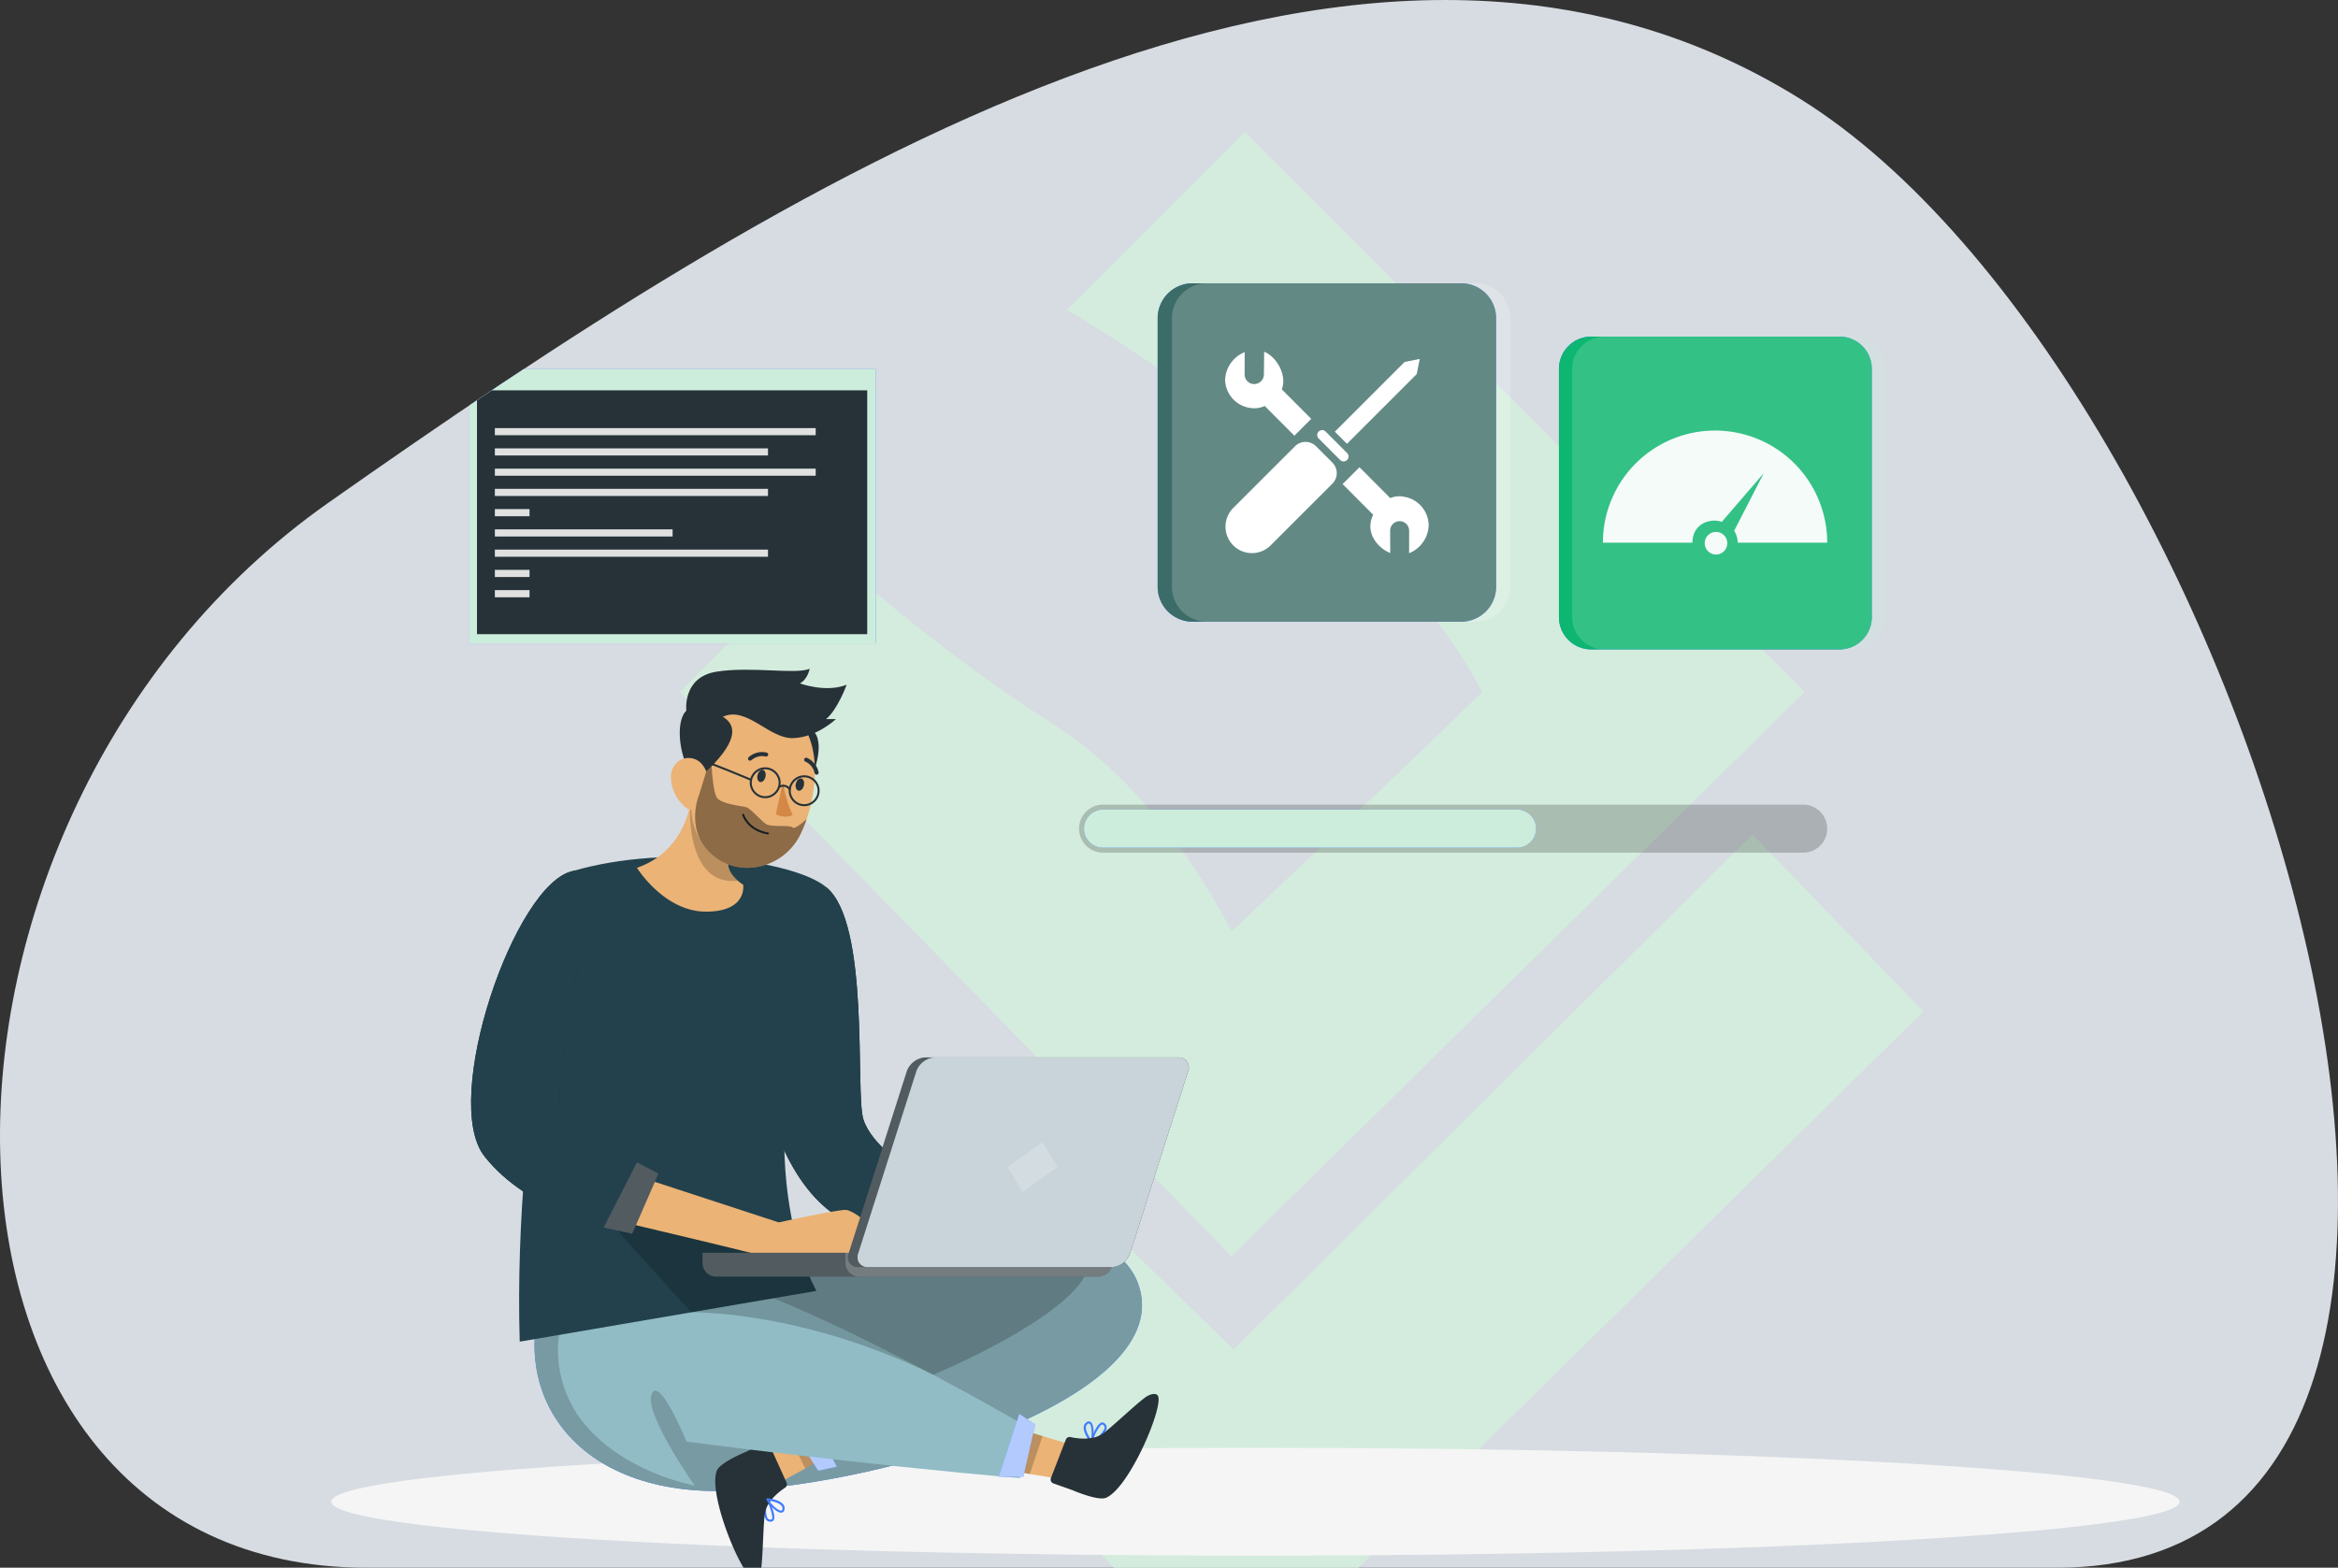 <svg xmlns="http://www.w3.org/2000/svg" xmlns:xlink="http://www.w3.org/1999/xlink" width="649.934" height="435.898" viewBox="0 0 649.934 435.898"><rect x="0" y="0" width="649.934" height="435.898" fill="#333333" stroke="none"/><defs><style>.a{fill:#d6dce2;}.ac,.b{fill:none;}.c{clip-path:url(#a);}.d{fill:#d4ecdd;}.e{clip-path:url(#b);}.f{clip-path:url(#c);}.g{fill:#f5f5f5;}.h{opacity:0.2;}.ad,.h,.k,.u{isolation:isolate;}.i{clip-path:url(#e);}.j{fill:#407bff;}.l{clip-path:url(#f);}.m{fill:#cdeddc;}.n{fill:#263238;}.o{clip-path:url(#h);}.p{fill:#22414c;}.q{clip-path:url(#i);}.r{fill:#789aa3;}.s{fill:#ebb376;}.t{clip-path:url(#j);}.u{opacity:0.6;}.v{clip-path:url(#k);}.w{fill:#fff;}.x{clip-path:url(#l);}.y{fill:#91bcc6;}.z{clip-path:url(#m);}.aa{clip-path:url(#n);}.ab{fill:#d58745;}.ac{stroke:#263238;stroke-linecap:round;stroke-linejoin:round;stroke-width:0.557px;}.ad{opacity:0.4;}.ae{clip-path:url(#o);}.af{clip-path:url(#p);}.ag{clip-path:url(#q);}.ah{clip-path:url(#r);}.ai{clip-path:url(#s);}.aj{clip-path:url(#t);}.ak{clip-path:url(#u);}.al{clip-path:url(#v);}.am{fill:#c8d4d9;}.an{clip-path:url(#w);}.ao{clip-path:url(#y);}.ap{fill:#0db671;}.aq{clip-path:url(#ac);}.ar{fill:#3c6c67;}.as{clip-path:url(#ag);}.at{fill:#e0e0e0;}</style><clipPath id="a"><path class="a" d="M-4907.642,160.9c-132.584,0-135.518-208.322-10.53-296.191s284.687-189.626,409-112.24S-4283.4,160.9-4437.709,160.9Z" transform="translate(1051.627 546.121)"></path></clipPath><clipPath id="b"><rect class="b" width="513.829" height="360.297"></rect></clipPath><clipPath id="c"><rect class="b" width="513.829" height="360.296"></rect></clipPath><clipPath id="e"><rect class="b" width="207.976" height="13.346"></rect></clipPath><clipPath id="f"><rect class="b" width="125.773" height="10.6"></rect></clipPath><clipPath id="h"><rect class="b" width="36.463" height="94.086"></rect></clipPath><clipPath id="i"><rect class="b" width="168.871" height="73.26"></rect></clipPath><clipPath id="j"><rect class="b" width="23.731" height="21.448"></rect></clipPath><clipPath id="k"><rect class="b" width="13.37" height="17.527"></rect></clipPath><clipPath id="l"><rect class="b" width="22.787" height="16.752"></rect></clipPath><clipPath id="m"><rect class="b" width="10.13" height="17.5"></rect></clipPath><clipPath id="n"><rect class="b" width="14.762" height="19.832"></rect></clipPath><clipPath id="o"><rect class="b" width="31.004" height="28.25"></rect></clipPath><clipPath id="p"><rect class="b" width="138.073" height="47.821"></rect></clipPath><clipPath id="q"><rect class="b" width="46.111" height="99.21"></rect></clipPath><clipPath id="r"><rect class="b" width="15.238" height="19.876"></rect></clipPath><clipPath id="s"><rect class="b" width="113.955" height="6.625"></rect></clipPath><clipPath id="t"><rect class="b" width="74.203" height="6.625"></rect></clipPath><clipPath id="u"><rect class="b" width="94.694" height="58.303"></rect></clipPath><clipPath id="v"><rect class="b" width="92.044" height="58.303"></rect></clipPath><clipPath id="w"><rect class="b" width="13.956" height="13.8"></rect></clipPath><clipPath id="y"><rect class="b" width="86.97" height="86.97"></rect></clipPath><clipPath id="ac"><rect class="b" width="94.079" height="94.079"></rect></clipPath><clipPath id="ag"><rect class="b" width="112.959" height="76.229"></rect></clipPath></defs><g transform="translate(3957.935 -271.12)"><path class="a" d="M-4907.642,160.9c-132.584,0-135.518-208.322-10.53-296.191s284.687-189.626,409-112.24S-4283.4,160.9-4437.709,160.9Z" transform="translate(1051.627 546.121)"></path><g class="c"><g transform="translate(-4720.753 -1515.35)"><path class="d" d="M40.814,317.282l46.443-43.664L153.9,338.486,298.147,195.3l47.488,49.191L153.9,433.339ZM0,155.676l39.756-40.168s31.159,28.39,63.471,48.772c32.32,20.366,50.059,58.036,50.059,58.036s50.337-47.547,69.724-66.64C192.575,97.785,107.543,49.48,107.543,49.48L157.011,0,312.637,155.676,153.286,312.545Z" transform="translate(951.847 1823.193)"></path><g transform="translate(854.896 1865.24)"><g class="e"><g transform="translate(0 0.001)"><g class="f"><path class="g" d="M513.829,259.352c0,8.287-115.024,15-256.914,15S0,267.639,0,259.352s115.024-15,256.914-15,256.914,6.718,256.914,15" transform="translate(0 79.426)"></path></g></g><g transform="translate(0 0.001)"><g class="f"><g class="h" transform="translate(207.887 144.956)"><g class="i"><path d="M358.193,122.743H163.562a6.673,6.673,0,1,1,0-13.346H358.193a6.673,6.673,0,0,1,0,13.346" transform="translate(-156.889 -109.397)"></path></g></g><path class="j" d="M163.236,121.033a5.3,5.3,0,1,1,0-10.6H278.313a5.3,5.3,0,1,1,0,10.6Z" transform="translate(51.323 35.896)"></path><g class="k" transform="translate(209.212 146.329)"><g class="l"><path class="m" d="M163.236,121.033a5.3,5.3,0,1,1,0-10.6H278.313a5.3,5.3,0,1,1,0,10.6Z" transform="translate(-157.889 -110.433)"></path></g></g></g></g><g transform="translate(0 0.001)"><g class="f"><path class="n" d="M107.216,126.694c12.348,9.923,8.042,57.294,10.361,64.582s12.257,13.273,12.257,13.273l-13.865,16.232s-11.593-2.01-20.4-20.892,11.643-73.195,11.643-73.195" transform="translate(30.351 41.182)"></path><g class="k" transform="translate(123.722 167.876)"><g class="o"><path class="p" d="M107.216,126.694c12.348,9.923,8.042,57.294,10.361,64.582s12.257,13.273,12.257,13.273l-13.865,16.232s-11.593-2.01-20.4-20.892,11.643-73.195,11.643-73.195" transform="translate(-93.371 -126.694)"></path></g></g><path class="j" d="M110.586,207.477s88.739-24.765,99.887,6.379-69.419,55.973-114.008,57.493S33.684,241.6,46.834,211.886Z" transform="translate(13.863 64.407)"></path><g class="k" transform="translate(56.511 262.549)"><g class="q"><path class="r" d="M110.586,207.477s88.739-24.765,99.887,6.379-69.419,55.973-114.008,57.493S33.684,241.6,46.834,211.886Z" transform="translate(-42.648 -198.143)"></path></g></g><path class="j" d="M159.661,244.591a.29.29,0,0,1-.327-.017.227.227,0,0,1-.078-.276c.146-.5,1.622-4.783,3.115-5.234a.929.929,0,0,1,.89.261,1.521,1.521,0,0,1,.53,1.438,3.979,3.979,0,0,1-1.4,2.014,16.223,16.223,0,0,1-2.732,1.814m.383-.823a6.4,6.4,0,0,0,3.178-3.061.974.974,0,0,0-.379-.982.318.318,0,0,0-.35-.1,1,1,0,0,0-.343.2,12.4,12.4,0,0,0-2.106,3.945" transform="translate(51.761 77.7)"></path><path class="j" d="M160.03,244.716a.242.242,0,0,1-.277-.081c-.139-.119-2.2-2.718-1.859-4.472a1.654,1.654,0,0,1,.71-1.075.956.956,0,0,1,1.189-.111c1.077.758.946,4.236.417,5.555l-.038.131a.273.273,0,0,1-.142.053m-1.17-5.094a1.093,1.093,0,0,0-.356.624c-.215,1.109.819,2.775,1.378,3.571.339-1.484.229-3.923-.4-4.362-.069-.036-.2-.138-.515.086Z" transform="translate(51.313 77.63)"></path><path class="j" d="M91.451,255.181a.29.29,0,0,1,.241-.223.229.229,0,0,1,.252.138c.253.451,2.283,4.507,1.558,5.889a.925.925,0,0,1-.808.453,1.517,1.517,0,0,1-1.4-.628,3.965,3.965,0,0,1-.461-2.408,16.16,16.16,0,0,1,.616-3.221m.319.849a6.385,6.385,0,0,0-.036,4.411.971.971,0,0,0,.966.417.32.32,0,0,0,.318-.178,1.012,1.012,0,0,0,.1-.387,12.409,12.409,0,0,0-1.346-4.264" transform="translate(29.517 82.874)"></path><path class="s" d="M113.219,232.5l-15.7,11.515-7.542,5.528,4.927,8.592,7.654-4.186,18.694-10.224Z" transform="translate(29.247 75.576)"></path><path class="n" d="M100.389,254.387l-4.737-10.456a1.136,1.136,0,0,0-1.533-.551l-5.108,2.5S81.9,248.758,81,251.069c-2.609,6.753,7.277,30.149,10.363,30.153,1.129,0,1.8-1.748,1.957-2.863.5-3.543.584-12.452,1.038-15.4.531-3.449,4.018-6.1,5.628-7.161a1.125,1.125,0,0,0,.4-1.409" transform="translate(26.19 79.074)"></path><path class="j" d="M91.319,255.089a.242.242,0,0,1,.252-.142c.183-.015,3.48.333,4.495,1.8a1.653,1.653,0,0,1,.272,1.259.959.959,0,0,1-.753.928c-1.295.239-3.688-2.288-4.26-3.588l-.068-.119a.272.272,0,0,1,.062-.139m4.457,2.728a1.089,1.089,0,0,0-.2-.692c-.643-.929-2.555-1.356-3.515-1.515.823,1.281,2.642,2.91,3.4,2.765.074-.024.236-.045.3-.429Z" transform="translate(29.664 82.871)"></path><g class="h" transform="translate(126.763 308.078)"><g class="t"><path d="M111.369,232.5l-15.7,11.515,5.038,9.934L119.4,243.727Z" transform="translate(-95.666 -232.502)"></path></g></g><path class="j" d="M104.187,253.478l5.165-1.147-8.584-16.379-4.786,4.887Z" transform="translate(31.2 76.697)"></path><g class="u" transform="translate(127.182 312.648)"><g class="v"><path class="w" d="M104.187,253.478l5.165-1.147-8.584-16.379-4.786,4.887Z" transform="translate(-95.982 -235.951)"></path></g></g><path class="s" d="M132.041,250.8l19.213,3.162,9.228,1.52,2.691-9.531-8.347-2.537-20.383-6.2Z" transform="translate(42.921 77.106)"></path><path class="n" d="M155.154,245.741,151,256.441a1.135,1.135,0,0,0,.68,1.481l5.361,1.9s7.031,3.069,9.307,2.09c6.651-2.859,16.447-26.294,14.291-28.5-.788-.808-2.508-.062-3.415.606-2.882,2.123-9.306,8.295-11.731,10.036-2.836,2.035-7.171,1.4-9.053.991a1.123,1.123,0,0,0-1.285.7" transform="translate(49.058 75.756)"></path><g class="h" transform="translate(174.962 314.317)"><g class="x"><path d="M132.041,250.8l19.213,3.162,3.572-10.549-20.383-6.2Z" transform="translate(-132.041 -237.211)"></path></g></g><path class="y" d="M178.979,251.645S99.1,204.533,72.075,205.786s-29.394,28.158-18.242,43.072,31.746,18.548,31.746,18.548-14.02-19.815-11.993-25.389,9.754,13.175,9.754,13.175,49.488,6.481,92.6,10.134Z" transform="translate(15.461 66.883)"></path><path class="j" d="M150.179,240.206l-4.434-2.98-5.7,17.5h6.84Z" transform="translate(45.524 77.111)"></path><g class="u" transform="translate(185.573 314.337)"><g class="z"><path class="w" d="M150.179,240.206l-4.434-2.98-5.7,17.5h6.84Z" transform="translate(-140.049 -237.226)"></path></g></g><path class="p" d="M122.044,241.041c-14.447-27.826-9.85-70.158,2.71-112.284-8.741-7.3-43.639-12.234-70.281-4.492,0,0-16.885,62.561-14.891,130.885Z" transform="translate(12.813 39.119)"></path><path class="s" d="M83.326,140.1c-11.621,0-19.187-12.191-19.187-12.191,15.238-5.34,15.291-21.426,15.291-21.426l5.87,5.737,8.361,8.189c-6.957,4.929-3.67,9.2-1.458,11.091a10.175,10.175,0,0,0,1.458,1.087s1.285,7.513-10.335,7.513" transform="translate(20.849 34.612)"></path><g class="h" transform="translate(99.748 146.366)"><g class="aa"><path d="M88.583,130.207c-14.258,1.6-13.29-19.743-13.29-19.743a36.3,36.3,0,0,1,6.387.464l8.361,8.189c-6.957,4.929-3.67,9.2-1.458,11.091" transform="translate(-75.278 -110.461)"></path></g></g><path class="n" d="M94.533,94.93c-5.4,2.237-4.369,8.131,4.59,18.869,5.516-4.749,8.5-15.56,5.61-19.031s-5.5-1.768-10.2.162" transform="translate(29.657 30.153)"></path><path class="s" d="M107.613,120.538a.1.1,0,0,1-.013.04,37.678,37.678,0,0,1-1.723,4.214c-5.327,10.852-20.644,12.959-27.429,2.226-.026-.04-.053-.066-.079-.106-4.479-7.222-2.8-13.966-.928-25.653A16.161,16.161,0,0,1,102.67,90.42c8.891,6.175,8.361,20.141,4.942,30.119" transform="translate(24.547 28.441)"></path><path class="n" d="M89.44,103.545c-.209.938.121,1.811.733,1.945s1.271-.506,1.48-1.444-.109-1.8-.716-1.952-1.226.542-1.5,1.451" transform="translate(29.053 33.179)"></path><path class="n" d="M97.486,105.359c-.209.939.121,1.813.734,1.945s1.281-.5,1.5-1.451-.121-1.81-.734-1.944-1.288.513-1.5,1.45" transform="translate(31.668 33.77)"></path><path class="ab" d="M95.258,104.744a34.351,34.351,0,0,0,2.685,9.03c-2.042,1.169-4.675-.172-4.675-.172Z" transform="translate(30.318 34.047)"></path><path class="n" d="M87.911,100.735a.545.545,0,0,1-.333-.155.571.571,0,0,1,.054-.8,5.579,5.579,0,0,1,5-1.268.544.544,0,0,1,.392.663l-.012.038a.585.585,0,0,1-.7.38,4.451,4.451,0,0,0-3.933,1.041.586.586,0,0,1-.466.1" transform="translate(28.424 31.973)"></path><path class="n" d="M102.564,104.264a.589.589,0,0,1-.433-.425,4.493,4.493,0,0,0-2.541-3.189.567.567,0,0,1,.376-1.071,5.633,5.633,0,0,1,3.26,4,.558.558,0,0,1-.409.674h-.008a.63.63,0,0,1-.244.008" transform="translate(32.252 32.358)"></path><path class="n" d="M85.108,91.746c4.974,3.057,3.011,8.718-7.538,17.883-4.7-5.565-5.927-16.728-2.507-19.673s5.7-.868,10.045,1.79" transform="translate(23.766 28.772)"></path><path class="s" d="M71.269,105.316a11.262,11.262,0,0,0,3.749,7.738c2.969,2.59,6.142.342,6.739-3.342.535-3.322-.372-8.679-4.031-9.849s-6.656,1.8-6.457,5.453" transform="translate(23.164 32.376)"></path><path class="ac" d="M86.415,111.524s1.224,4.211,6.866,5.188" transform="translate(28.09 36.251)"></path><circle class="ac" cx="4.016" cy="4.016" r="4.016" transform="translate(116.623 134.853)"></circle><circle class="ac" cx="4.016" cy="4.016" r="4.016" transform="translate(127.453 137.076)"></circle><path class="ac" d="M94.076,105.682a2.126,2.126,0,0,1,2.8.745" transform="translate(30.58 34.27)"></path><path class="ac" d="M91.431,105.49s-11.516-4.847-13.667-5.327" transform="translate(25.278 32.558)"></path><path class="n" d="M74.513,92.6s-1.194-9.358,8.356-10.9,22.056.844,25.919-.812c0,0-.517,2.963-2.736,4.067,0,0,7.285,2.686,13.027.367,0,0-2.5,6.9-5.716,9.551H116.1s-5.434,5.19-12.047,5.3-12.838-9-19.387-5.934S74.513,92.6,74.513,92.6" transform="translate(24.206 26.289)"></path><g class="ad" transform="translate(101.156 134.271)"><g class="ae"><path d="M107.345,116.041a.1.1,0,0,1-.013.04,37.674,37.674,0,0,1-1.723,4.214c-5.327,10.852-20.644,12.959-27.429,2.226-.026-.04-.053-.066-.079-.106-3.5-6.215-.7-13-.7-13l2.041-6.612,1.484-1.471s.344,6.718,1.391,8.613,7.01,2.451,8.229,2.783,4.108,3.776,5.539,4.7,6.678.159,7.3.928,3.962-2.319,3.962-2.319" transform="translate(-76.34 -101.333)"></path></g></g><g class="h" transform="translate(72.584 255.646)"><g class="af"><path d="M54.778,192.933,82.254,223.4s30.38-.676,67.267,17.353c0,0,39.582-16.35,43.218-29.932s-83.092-3.975-83.092-3.975Z" transform="translate(-54.777 -192.933)"></path></g></g><path class="s" d="M61.939,186.183,106,200.593s15.735-3.478,18.551-3.478,13.685,8.839,7.536,11.926-22.939,3.478-24.761,2.484S56.639,199.1,56.639,199.1Z" transform="translate(18.411 60.519)"></path><path class="n" d="M57.748,123.315c9.97-1.933-7.326,58.8-3.094,67.749s20.8,14.6,20.8,14.6L67.832,222.48s-22.526-4.252-34.783-19.822,8.431-76.187,24.7-79.343" transform="translate(9.537 40.069)"></path><g class="k" transform="translate(38.877 163.339)"><g class="ag"><path class="p" d="M57.748,123.315c9.97-1.933-7.326,58.8-3.094,67.749s20.8,14.6,20.8,14.6L67.832,222.48s-22.526-4.252-34.783-19.822,8.431-76.187,24.7-79.343" transform="translate(-29.339 -123.27)"></path></g></g><path class="n" d="M66.414,184.433,57.139,202.6l7.95,1.711,7.288-16.729Z" transform="translate(18.574 59.95)"></path><g class="h" transform="translate(75.712 244.383)"><g class="ah"><path class="w" d="M66.414,184.433,57.139,202.6l7.95,1.711,7.288-16.729Z" transform="translate(-57.139 -184.433)"></path></g></g><path class="n" d="M77.889,203.433v2.889a3.749,3.749,0,0,0,3.582,3.737H187.992a3.992,3.992,0,0,0,3.852-3.737v-2.889Z" transform="translate(25.319 66.126)"></path><g class="h" transform="translate(103.207 269.56)"><g class="ai"><path class="w" d="M77.889,203.433v2.889a3.749,3.749,0,0,0,3.582,3.737H187.992a3.992,3.992,0,0,0,3.852-3.737v-2.889Z" transform="translate(-77.889 -203.433)"></path></g></g><g class="h" transform="translate(142.959 269.56)"><g class="aj"><path class="w" d="M107.889,203.433v2.889a3.77,3.77,0,0,0,3.595,3.737H178.24a3.992,3.992,0,0,0,3.852-3.737v-2.889Z" transform="translate(-107.889 -203.433)"></path></g></g><path class="n" d="M111.31,220.736h70.374a5.738,5.738,0,0,0,5.115-3.776l16.139-50.624a2.8,2.8,0,0,0-2.7-3.9H129.861a5.865,5.865,0,0,0-5.115,3.9L108.607,216.9a2.754,2.754,0,0,0,2.7,3.84" transform="translate(35.245 52.799)"></path><g class="h" transform="translate(143.67 215.232)"><g class="ak"><path class="w" d="M111.31,220.736h70.374a5.738,5.738,0,0,0,5.115-3.776l16.139-50.624a2.8,2.8,0,0,0-2.7-3.9H129.861a5.865,5.865,0,0,0-5.115,3.9L108.607,216.9a2.754,2.754,0,0,0,2.7,3.84" transform="translate(-108.425 -162.433)"></path></g></g><g class="k" transform="translate(146.32 215.232)"><g class="al"><path class="am" d="M113.31,220.736h67.724a5.738,5.738,0,0,0,5.115-3.776l16.139-50.624a2.8,2.8,0,0,0-2.7-3.9H131.86a5.865,5.865,0,0,0-5.115,3.9L110.607,216.9a2.754,2.754,0,0,0,2.7,3.84" transform="translate(-110.425 -162.433)"></path></g></g><g class="h" transform="translate(187.969 238.831)"><g class="an"><path class="w" d="M151.6,180.243l-9.743,6.9,4.212,6.9,9.743-6.9Z" transform="translate(-141.857 -180.243)"></path></g></g></g></g><g transform="translate(0 0.001)"><g class="f"><g class="k" transform="translate(341.288 14.821)"><g class="ao"><path class="j" d="M335.561,98.156H266.538a8.973,8.973,0,0,1-8.973-8.973V20.159a8.973,8.973,0,0,1,8.973-8.973h69.022a8.973,8.973,0,0,1,8.973,8.973V89.183a8.973,8.973,0,0,1-8.973,8.973" transform="translate(-257.564 -11.186)"></path></g></g><g class="k" transform="translate(341.288 14.821)"><g class="ao"><path class="ap" d="M335.561,98.156H266.538a8.973,8.973,0,0,1-8.973-8.973V20.159a8.973,8.973,0,0,1,8.973-8.973h69.022a8.973,8.973,0,0,1,8.973,8.973V89.183a8.973,8.973,0,0,1-8.973,8.973" transform="translate(-257.564 -11.186)"></path></g></g><path class="w" d="M294.424,55.312a3.139,3.139,0,1,1-3.139-3.139,3.14,3.14,0,0,1,3.139,3.139" transform="translate(93.664 16.958)"></path><path class="w" d="M297.964,30.9a31.174,31.174,0,0,0-31.179,31.179h24.9c0-3.975,2.81-6.148,6.278-6.148a6.6,6.6,0,0,1,1.874.362l11.674-13.553-8.243,16.033a5.9,5.9,0,0,1,.974,3.306h24.9A31.174,31.174,0,0,0,297.964,30.9" transform="translate(86.721 10.044)"></path><g class="h" transform="translate(344.965 14.821)"><g class="ao"><path class="m" d="M338.336,98.156H269.314a8.974,8.974,0,0,1-8.975-8.973V20.159a8.974,8.974,0,0,1,8.975-8.973h69.022a8.973,8.973,0,0,1,8.973,8.973V89.183a8.973,8.973,0,0,1-8.973,8.973" transform="translate(-260.339 -11.186)"></path></g></g></g></g><g transform="translate(0 0.001)"><g class="f"><g class="k" transform="translate(229.739 -0.001)"><g class="aq"><path class="j" d="M257.752,94.08H183.087a9.707,9.707,0,0,1-9.707-9.707V9.708A9.707,9.707,0,0,1,183.087,0h74.664a9.707,9.707,0,0,1,9.707,9.707V84.373a9.707,9.707,0,0,1-9.707,9.707" transform="translate(-173.38 0)"></path></g></g><g class="k" transform="translate(229.739 -0.001)"><g class="aq"><path class="ar" d="M257.752,94.08H183.087a9.707,9.707,0,0,1-9.707-9.707V9.708A9.707,9.707,0,0,1,183.087,0h74.664a9.707,9.707,0,0,1,9.707,9.707V84.373a9.707,9.707,0,0,1-9.707,9.707" transform="translate(-173.38 0)"></path></g></g><path class="w" d="M189.765,62.05h0a7.349,7.349,0,0,1,0-10.4L206.923,34.5a4.147,4.147,0,0,1,5.866,0l4.53,4.53a4.147,4.147,0,0,1,0,5.866L200.162,62.05a7.348,7.348,0,0,1-10.4,0" transform="translate(60.985 10.817)"></path><path class="w" d="M213.922,39.471,210.55,36.1l19.388-19.387,4.216-.845-.844,4.216Z" transform="translate(68.441 5.156)"></path><path class="w" d="M213.226,39.111l-5.971-5.971a1.366,1.366,0,0,1,1.932-1.932l5.971,5.971a1.366,1.366,0,1,1-1.932,1.932" transform="translate(67.24 10.013)"></path><path class="w" d="M211.471,33.024l-8.178-8.2c1.53-4.094-1.553-9.131-4.907-10.461l-.068,6.313a2.7,2.7,0,0,1-2.683,2.675,2.649,2.649,0,0,1-2.675-2.624l.008-6.254a8.717,8.717,0,0,0-5.442,7.624A8.108,8.108,0,0,0,194.6,30a7.017,7.017,0,0,0,3.947-.553l8.238,8.262Z" transform="translate(60.957 4.667)"></path><path class="w" d="M230.675,56.247l-.012,6.258a8.713,8.713,0,0,0,5.439-7.623,8.129,8.129,0,0,0-6.9-8.078,6.344,6.344,0,0,0-3.772.378L216.867,38.6l-4.685,4.685,8.5,8.525c-2.47,5.031,1.377,9.307,4.73,10.638l-.02-6.225a2.639,2.639,0,1,1,5.278.029" transform="translate(68.972 12.544)"></path><g class="h" transform="translate(233.717 -0.001)"><g class="aq"><path class="w" d="M260.754,94.08H186.089a9.707,9.707,0,0,1-9.707-9.707V9.708A9.707,9.707,0,0,1,186.089,0h74.664a9.707,9.707,0,0,1,9.707,9.707V84.373a9.707,9.707,0,0,1-9.707,9.707" transform="translate(-176.382 0)"></path></g></g></g></g><rect class="j" width="112.959" height="76.229" transform="translate(38.42 23.875)"></rect><g transform="translate(0 0.001)"><g class="f"><g class="k" transform="translate(38.42 23.874)"><g class="as"><rect class="m" width="112.959" height="76.229" transform="translate(0)"></rect></g></g></g></g><rect class="n" width="108.48" height="67.813" transform="translate(40.518 29.753)"></rect><rect class="at" width="89.188" height="1.988" transform="translate(45.488 40.257)"></rect><rect class="at" width="75.93" height="1.988" transform="translate(45.487 45.888)"></rect><rect class="at" width="89.188" height="1.988" transform="translate(45.488 51.52)"></rect><rect class="at" width="75.93" height="1.988" transform="translate(45.487 57.151)"></rect><rect class="at" width="9.636" height="1.988" transform="translate(45.487 62.783)"></rect><rect class="at" width="49.413" height="1.988" transform="translate(45.487 68.414)"></rect><rect class="at" width="75.93" height="1.988" transform="translate(45.487 74.046)"></rect><rect class="at" width="9.636" height="1.988" transform="translate(45.487 79.677)"></rect><rect class="at" width="9.636" height="1.988" transform="translate(45.487 85.309)"></rect></g></g></g></g></g></svg>